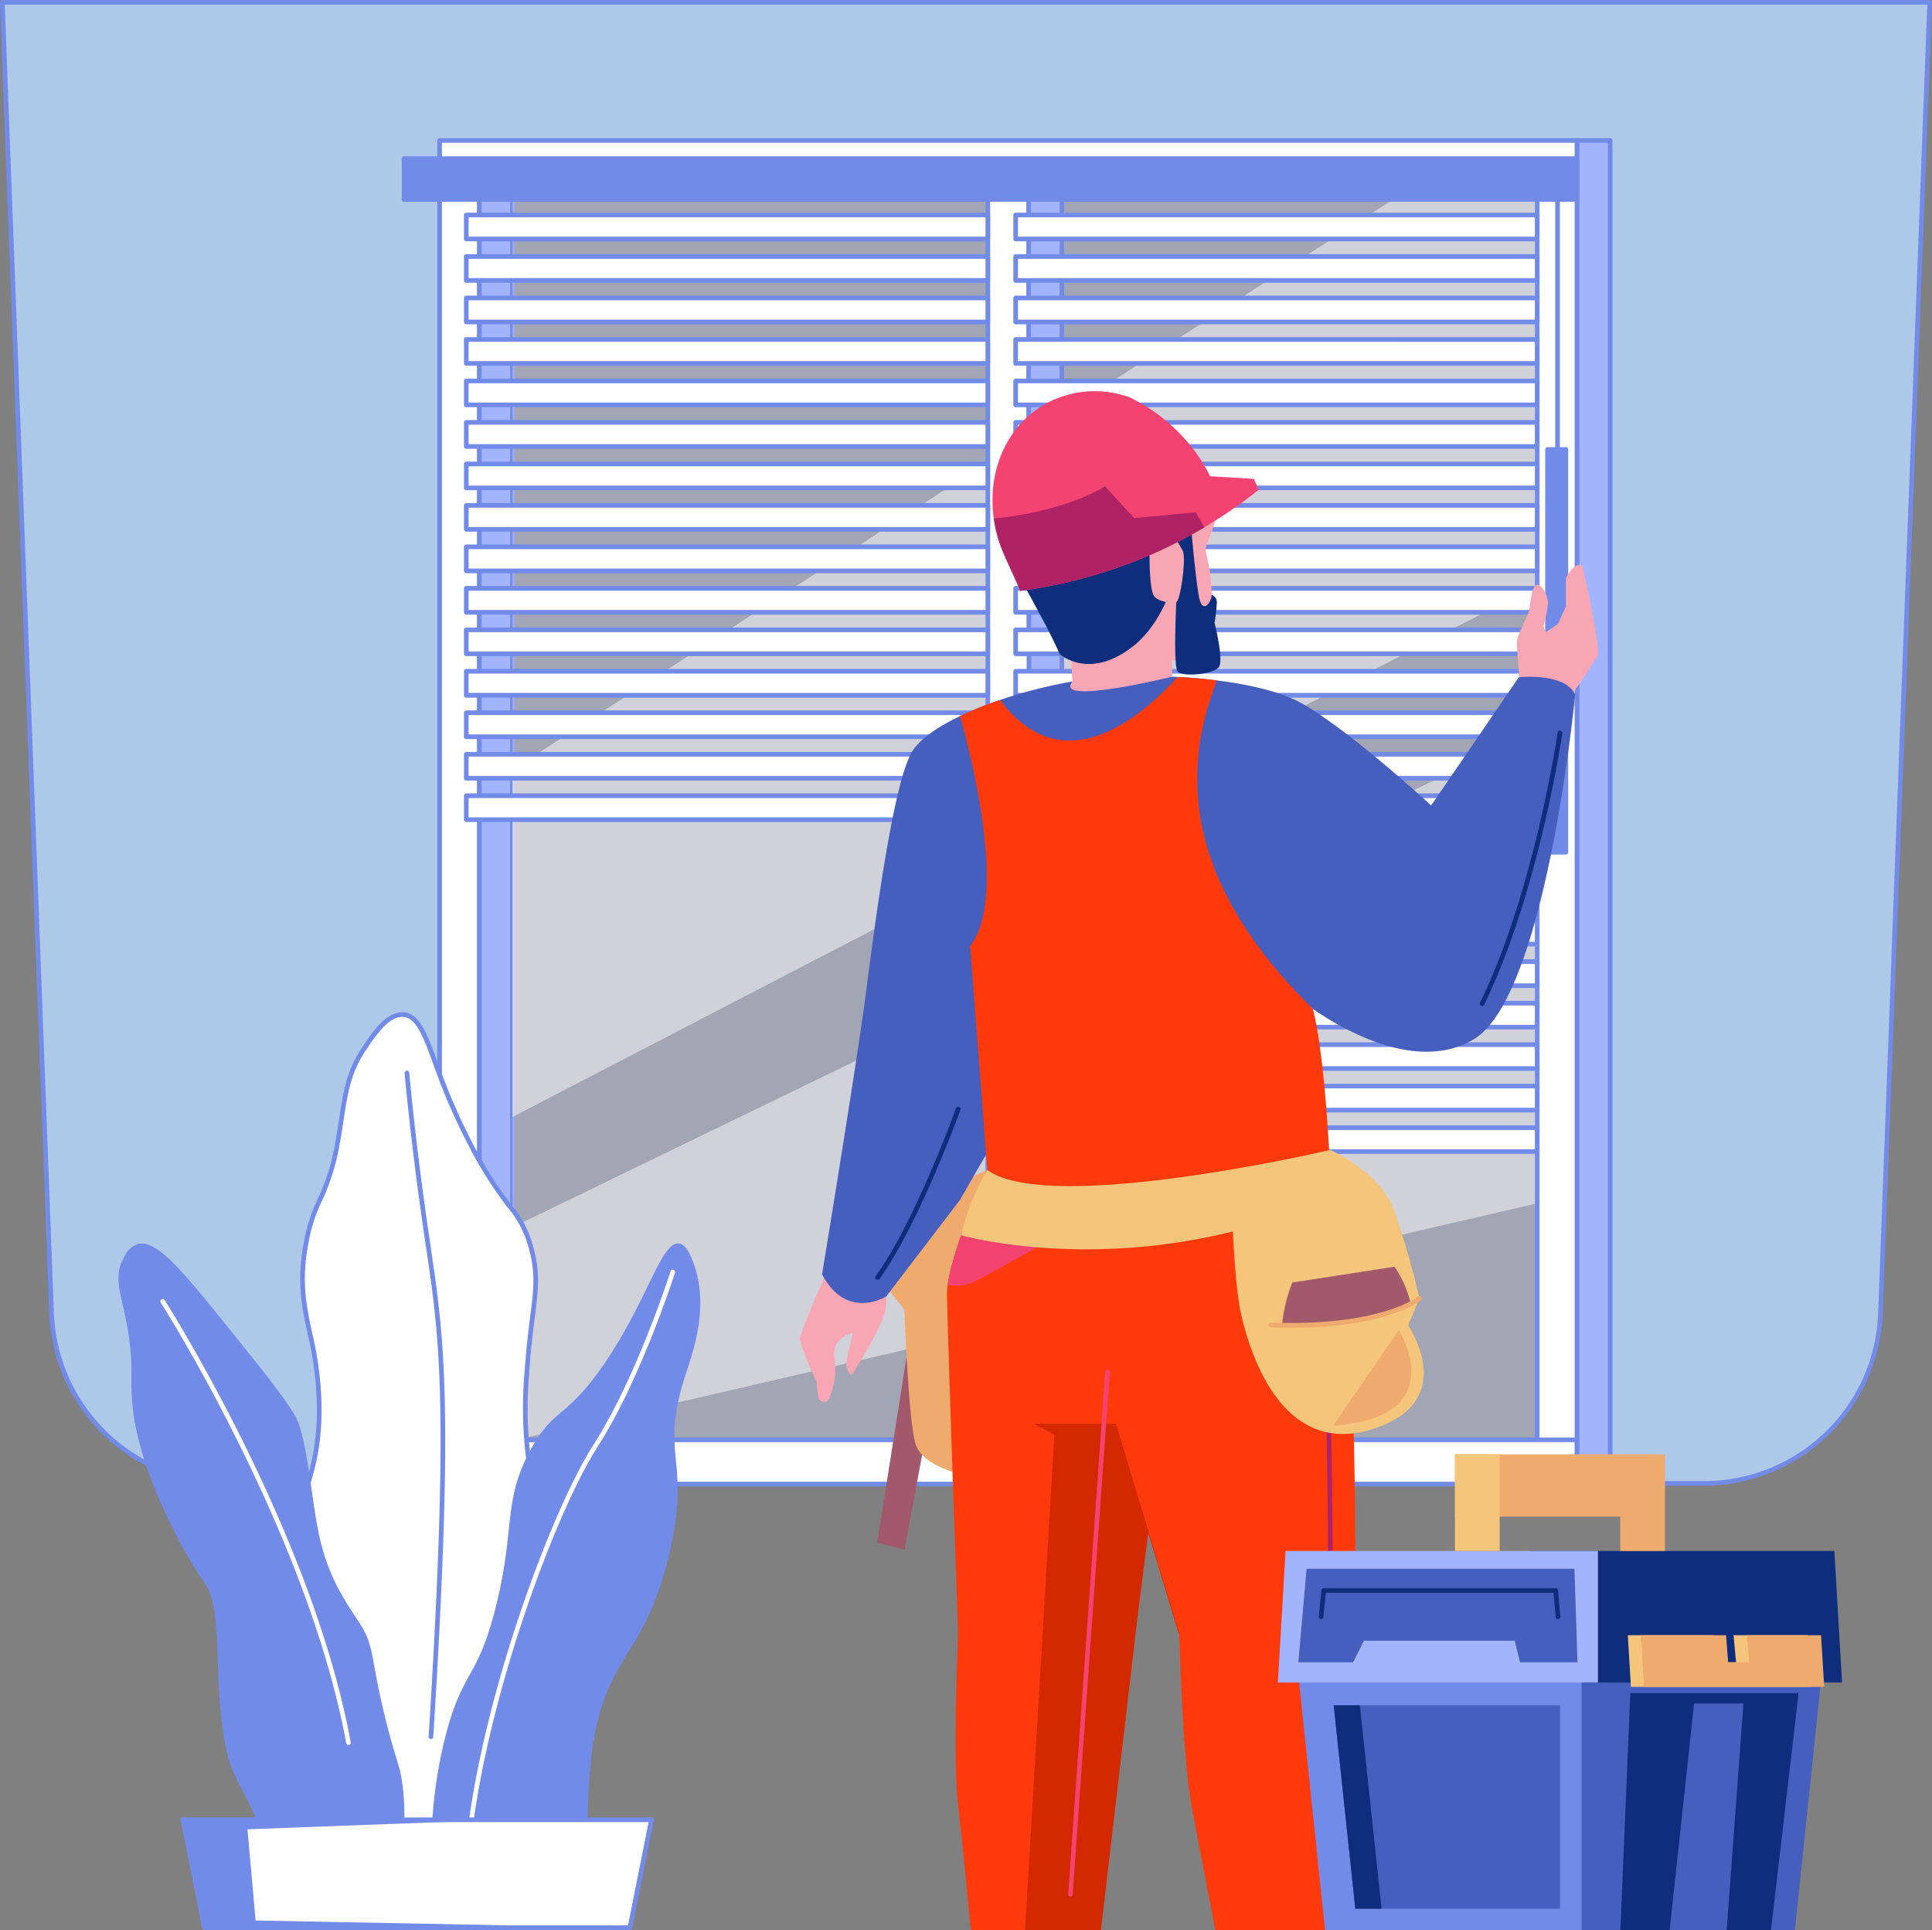 <svg xmlns="http://www.w3.org/2000/svg" width="382.464" height="382.005" viewBox="0 0 382.464 382.005">
  <rect x="0" y="0" width="382.464" height="382.005" fill="#808080" stroke="none"/>
  <g id="corp_i_bld_07_tale_05-ai" transform="translate(-333.9 -335)">
    <g id="Illustration" transform="translate(333.9 335)">
      <g id="Hanging_blinds_1_" data-name="Hanging blinds 1 ">
        <g id="_Group_" data-name="&lt;Group&gt;">
          <g id="_Group_2" data-name="&lt;Group&gt;">
            <path id="_Path_" data-name="&lt;Path&gt;" d="M717.645,337.2H336.1l9.748,259.471a34.99,34.99,0,0,0,21.668,31.04c5.782,2.38,1.336,2.8,63,2.776V368.136h217.3V630.32q12.191.021,25.112.021A35,35,0,0,0,707.9,596.671c1.419-37.679,2.881-76.818,2.839-75.942C711.32,505.658,717.081,351.937,717.645,337.2Z" transform="translate(-335.641 -336.741)" fill="#aec9e8"/>
            <path id="_Compound_Path_" data-name="&lt;Compound Path&gt;" d="M425.1,629.206c-53.209,0-54.044-.376-58.282-2.275-.376-.167-.772-.334-1.232-.522a35.6,35.6,0,0,1-21.939-31.479L333.9,335.48a.474.474,0,0,1,.125-.334.415.415,0,0,1,.334-.146H715.9a.416.416,0,0,1,.334.146.475.475,0,0,1,.125.334c-.564,14.737-6.325,168.374-6.909,183.529h0a.394.394,0,0,1-.021.125c.021.355,0,.919-.042,1.8l-2.776,74a35.485,35.485,0,0,1-35.424,34.13q-12.921,0-25.112-.021a.45.45,0,0,1-.459-.459V366.855H429.234V628.747a.45.45,0,0,1-.459.459H425.1ZM334.839,335.918l9.728,258.991a34.6,34.6,0,0,0,21.376,30.644c.459.188.877.376,1.252.543,4.154,1.858,4.926,2.192,61.121,2.192V366.4a.463.463,0,0,1,.459-.459h217.3a.463.463,0,0,1,.459.459V628.121q11.961.021,24.653.021A34.426,34.426,0,0,0,705.7,594.909l1.858-49.431c.564-15.03.981-25.989.981-26.49h0v-.021c.564-14.946,6.241-165.765,6.889-183.049Z" transform="translate(-333.9 -335)" fill="#728be8" fill-rule="evenodd"/>
          </g>
          <g id="_Group_3" data-name="&lt;Group&gt;" transform="translate(67.717 27.346)">
            <g id="_Group_4" data-name="&lt;Group&gt;">
              <g id="_Group_5" data-name="&lt;Group&gt;" transform="translate(18.85)">
                <g id="_Group_6" data-name="&lt;Group&gt;" transform="translate(123.64 0)">
                  <g id="_Group_7" data-name="&lt;Group&gt;">
                    <g id="_Group_8" data-name="&lt;Group&gt;" transform="translate(101.513)">
                      <path id="_Path_2" data-name="&lt;Path&gt;" d="M1835.975,468.2V734.142H1829.4V468.2Z" transform="translate(-1828.941 -467.741)" fill="#a3b4ff"/>
                      <path id="_Compound_Path_2" data-name="&lt;Compound Path&gt;" d="M1834.235,732.86h-6.575a.463.463,0,0,1-.459-.459V466.459a.463.463,0,0,1,.459-.459h6.575a.463.463,0,0,1,.459.459V732.4A.463.463,0,0,1,1834.235,732.86Zm-6.116-.919h5.657V466.919h-5.657Z" transform="translate(-1827.2 -466)" fill="#728be8" fill-rule="evenodd"/>
                    </g>
                    <path id="_Path_3" data-name="&lt;Path&gt;" d="M1435,510.1V759.467h-94.1V510.1Z" transform="translate(-1340.9 -500.894)" fill="#d4dcff" opacity="0.4"/>
                  </g>
                </g>
                <g id="_Group_9" data-name="&lt;Group&gt;" transform="translate(7.849 8.016)">
                  <g id="_Group_10" data-name="&lt;Group&gt;">
                    <g id="_Group_11" data-name="&lt;Group&gt;">
                      <path id="_Path_4" data-name="&lt;Path&gt;" d="M794.976,506.6V756.7H788.4V506.6Z" transform="translate(-787.941 -506.141)" fill="#a3b4ff"/>
                      <path id="_Compound_Path_3" data-name="&lt;Compound Path&gt;" d="M793.235,755.417h-6.576a.463.463,0,0,1-.459-.459v-250.1a.463.463,0,0,1,.459-.459h6.576a.463.463,0,0,1,.459.459v250.1A.463.463,0,0,1,793.235,755.417Zm-6.116-.918h5.657V505.319h-5.657Z" transform="translate(-786.2 -504.4)" fill="#728be8" fill-rule="evenodd"/>
                    </g>
                    <path id="_Path_5" data-name="&lt;Path&gt;" d="M914,510.1V759.467H819.9V510.1Z" transform="translate(-812.865 -508.91)" fill="#d4dcff" opacity="0.4"/>
                    <g id="_Group_12" data-name="&lt;Group&gt;" transform="translate(7.035 1.19)">
                      <path id="_Path_6" data-name="&lt;Path&gt;" d="M819.9,694.631,1022.759,589.34V510.1H998.711L819.9,625.933Z" transform="translate(-819.9 -510.1)" fill="#fff" opacity="0.5"/>
                      <path id="_Path_7" data-name="&lt;Path&gt;" d="M1022.759,1121.122V1027.5L819.9,1125.861v42.25Z" transform="translate(-819.9 -919.495)" fill="#fff" opacity="0.5"/>
                    </g>
                  </g>
                </g>
                <g id="_Group_13" data-name="&lt;Group&gt;" transform="translate(116.605 8.746)">
                  <path id="_Path_8" data-name="&lt;Path&gt;" d="M1315.976,510.1V759.467H1309.4V510.1Z" transform="translate(-1308.941 -509.641)" fill="#a3b4ff"/>
                  <path id="_Compound_Path_4" data-name="&lt;Compound Path&gt;" d="M1314.235,758.186h-6.576a.463.463,0,0,1-.459-.459V508.359a.463.463,0,0,1,.459-.459h6.576a.463.463,0,0,1,.459.459V757.727A.463.463,0,0,1,1314.235,758.186Zm-6.116-.918h5.657V508.819h-5.657Z" transform="translate(-1307.2 -507.9)" fill="#728be8" fill-rule="evenodd"/>
                </g>
                <g id="_Group_14" data-name="&lt;Group&gt;">
                  <path id="_Path_9" data-name="&lt;Path&gt;" d="M867.2,468.2H750.8V726.314h7.849V476.946H859.327V726.314h8.078l.23-93.935-.23-82.1V476.946H968.083V726.314h7.87V468.2Z" transform="translate(-750.341 -467.741)" fill="#fff"/>
                  <path id="_Compound_Path_5" data-name="&lt;Compound Path&gt;" d="M974.212,725.032h-7.87a.463.463,0,0,1-.459-.459V475.665h-99.76v72.873l.23,82.1-.23,93.935a.45.45,0,0,1-.459.459h-8.078a.463.463,0,0,1-.459-.459V475.665H757.368V724.573a.45.45,0,0,1-.459.459H749.06a.45.45,0,0,1-.459-.459V466.459a.45.45,0,0,1,.459-.459H974.212a.463.463,0,0,1,.459.459V724.573a.463.463,0,0,1-.459.459Zm-7.411-.919h6.951v-257.2H749.519v257.2h6.93V475.206a.463.463,0,0,1,.459-.459H857.586a.463.463,0,0,1,.459.459V724.114h7.16l.23-93.476-.23-82.1V475.206a.463.463,0,0,1,.459-.459H966.343a.463.463,0,0,1,.459.459Z" transform="translate(-748.6 -466)" fill="#728be8" fill-rule="evenodd"/>
                </g>
              </g>
              <g id="_Group_15" data-name="&lt;Group&gt;" transform="translate(0 257.175)">
                <path id="_Path_10" data-name="&lt;Path&gt;" d="M904.5,1708.967h-244V1700.2h244Z" transform="translate(-660.041 -1699.741)" fill="#fff"/>
                <path id="_Compound_Path_6" data-name="&lt;Compound Path&gt;" d="M902.762,1707.686h-244a.45.45,0,0,1-.459-.459v-8.767a.45.45,0,0,1,.459-.459h244a.463.463,0,0,1,.459.459v8.767A.463.463,0,0,1,902.762,1707.686Zm-243.543-.919H902.3v-7.849H659.218Z" transform="translate(-658.3 -1698)" fill="#728be8" fill-rule="evenodd"/>
              </g>
            </g>
            <g id="_Group_16" data-name="&lt;Group&gt;" transform="translate(11.815 3.59)">
              <g id="_Group_17" data-name="&lt;Group&gt;" transform="translate(12.316 11.168)">
                <g id="_Group_18" data-name="&lt;Group&gt;">
                  <path id="_Path_11" data-name="&lt;Path&gt;" d="M879.346,543.639H776.1V538.9H879.346Z" transform="translate(-775.641 -538.441)" fill="#fff"/>
                  <path id="_Compound_Path_7" data-name="&lt;Compound Path&gt;" d="M877.6,542.357H774.359a.463.463,0,0,1-.459-.459v-4.738a.45.45,0,0,1,.459-.459H877.6a.45.45,0,0,1,.459.459V541.9A.463.463,0,0,1,877.6,542.357Zm-102.786-.918H877.146v-3.82H774.818Z" transform="translate(-773.9 -536.7)" fill="#728be8" fill-rule="evenodd"/>
                </g>
                <g id="_Group_19" data-name="&lt;Group&gt;" transform="translate(0 8.204)">
                  <path id="_Path_12" data-name="&lt;Path&gt;" d="M879.346,582.939H776.1V578.2H879.346Z" transform="translate(-775.641 -577.741)" fill="#fff"/>
                  <path id="_Compound_Path_8" data-name="&lt;Compound Path&gt;" d="M877.6,581.657H774.359a.45.45,0,0,1-.459-.459v-4.739a.463.463,0,0,1,.459-.459H877.6a.463.463,0,0,1,.459.459V581.2A.45.45,0,0,1,877.6,581.657Zm-102.786-.919H877.146v-3.82H774.818Z" transform="translate(-773.9 -576)" fill="#728be8" fill-rule="evenodd"/>
                </g>
                <g id="_Group_20" data-name="&lt;Group&gt;" transform="translate(0 16.407)">
                  <path id="_Path_13" data-name="&lt;Path&gt;" d="M879.346,622.259H776.1V617.5H879.346Z" transform="translate(-775.641 -617.041)" fill="#fff"/>
                  <path id="_Compound_Path_9" data-name="&lt;Compound Path&gt;" d="M877.6,620.978H774.359a.463.463,0,0,1-.459-.459v-4.759a.463.463,0,0,1,.459-.459H877.6a.463.463,0,0,1,.459.459v4.759A.463.463,0,0,1,877.6,620.978Zm-102.786-.919H877.146v-3.841H774.818Z" transform="translate(-773.9 -615.3)" fill="#728be8" fill-rule="evenodd"/>
                </g>
                <g id="_Group_21" data-name="&lt;Group&gt;" transform="translate(0 24.632)">
                  <path id="_Path_14" data-name="&lt;Path&gt;" d="M879.346,661.638H776.1V656.9H879.346Z" transform="translate(-775.641 -656.441)" fill="#fff"/>
                  <path id="_Compound_Path_10" data-name="&lt;Compound Path&gt;" d="M877.6,660.357H774.359a.463.463,0,0,1-.459-.459v-4.738a.45.45,0,0,1,.459-.459H877.6a.45.45,0,0,1,.459.459V659.9A.463.463,0,0,1,877.6,660.357Zm-102.786-.918H877.146v-3.82H774.818Z" transform="translate(-773.9 -654.7)" fill="#728be8" fill-rule="evenodd"/>
                </g>
                <g id="_Group_22" data-name="&lt;Group&gt;" transform="translate(0 32.836)">
                  <path id="_Path_15" data-name="&lt;Path&gt;" d="M879.346,700.939H776.1V696.2H879.346Z" transform="translate(-775.641 -695.741)" fill="#fff"/>
                  <path id="_Compound_Path_11" data-name="&lt;Compound Path&gt;" d="M877.6,699.657H774.359a.463.463,0,0,1-.459-.459v-4.739a.463.463,0,0,1,.459-.459H877.6a.463.463,0,0,1,.459.459V699.2A.463.463,0,0,1,877.6,699.657Zm-102.786-.918H877.146v-3.82H774.818Z" transform="translate(-773.9 -694)" fill="#728be8" fill-rule="evenodd"/>
                </g>
                <g id="_Group_23" data-name="&lt;Group&gt;" transform="translate(0 41.039)">
                  <path id="_Path_16" data-name="&lt;Path&gt;" d="M879.346,740.259H776.1V735.5H879.346Z" transform="translate(-775.641 -735.041)" fill="#fff"/>
                  <path id="_Compound_Path_12" data-name="&lt;Compound Path&gt;" d="M877.6,738.978H774.359a.463.463,0,0,1-.459-.459v-4.759a.463.463,0,0,1,.459-.459H877.6a.463.463,0,0,1,.459.459v4.759A.463.463,0,0,1,877.6,738.978Zm-102.786-.919H877.146v-3.841H774.818Z" transform="translate(-773.9 -733.3)" fill="#728be8" fill-rule="evenodd"/>
                </g>
                <g id="_Group_24" data-name="&lt;Group&gt;" transform="translate(0 49.264)">
                  <path id="_Path_17" data-name="&lt;Path&gt;" d="M879.346,779.638H776.1V774.9H879.346Z" transform="translate(-775.641 -774.441)" fill="#fff"/>
                  <path id="_Compound_Path_13" data-name="&lt;Compound Path&gt;" d="M877.6,778.357H774.359a.463.463,0,0,1-.459-.459v-4.738a.45.45,0,0,1,.459-.459H877.6a.45.45,0,0,1,.459.459V777.9A.463.463,0,0,1,877.6,778.357Zm-102.786-.918H877.146v-3.82H774.818Z" transform="translate(-773.9 -772.7)" fill="#728be8" fill-rule="evenodd"/>
                </g>
                <g id="_Group_25" data-name="&lt;Group&gt;" transform="translate(0 57.468)">
                  <path id="_Path_18" data-name="&lt;Path&gt;" d="M879.346,818.939H776.1V814.2H879.346Z" transform="translate(-775.641 -813.741)" fill="#fff"/>
                  <path id="_Compound_Path_14" data-name="&lt;Compound Path&gt;" d="M877.6,817.657H774.359a.463.463,0,0,1-.459-.459v-4.739a.463.463,0,0,1,.459-.459H877.6a.463.463,0,0,1,.459.459V817.2A.463.463,0,0,1,877.6,817.657Zm-102.786-.918H877.146v-3.82H774.818Z" transform="translate(-773.9 -812)" fill="#728be8" fill-rule="evenodd"/>
                </g>
                <g id="_Group_26" data-name="&lt;Group&gt;" transform="translate(0 65.671)">
                  <path id="_Path_19" data-name="&lt;Path&gt;" d="M879.346,858.259H776.1V853.5H879.346Z" transform="translate(-775.641 -853.041)" fill="#fff"/>
                  <path id="_Compound_Path_15" data-name="&lt;Compound Path&gt;" d="M877.6,856.978H774.359a.463.463,0,0,1-.459-.459v-4.759a.463.463,0,0,1,.459-.459H877.6a.463.463,0,0,1,.459.459v4.759A.463.463,0,0,1,877.6,856.978Zm-102.786-.919H877.146v-3.841H774.818Z" transform="translate(-773.9 -851.3)" fill="#728be8" fill-rule="evenodd"/>
                </g>
                <g id="_Group_27" data-name="&lt;Group&gt;" transform="translate(0 73.875)">
                  <path id="_Path_20" data-name="&lt;Path&gt;" d="M879.346,897.638H776.1V892.9H879.346Z" transform="translate(-775.641 -892.42)" fill="#fff"/>
                  <path id="_Compound_Path_16" data-name="&lt;Compound Path&gt;" d="M877.6,896.278H774.359a.463.463,0,0,1-.459-.459V891.08a.468.468,0,0,1,.459-.48H877.6a.468.468,0,0,1,.459.48v4.739A.463.463,0,0,1,877.6,896.278Zm-102.786-.918H877.146v-3.82H774.818Z" transform="translate(-773.9 -890.6)" fill="#728be8" fill-rule="evenodd"/>
                </g>
                <g id="_Group_28" data-name="&lt;Group&gt;" transform="translate(0 82.1)">
                  <path id="_Path_21" data-name="&lt;Path&gt;" d="M879.346,936.939H776.1V932.2H879.346Z" transform="translate(-775.641 -931.741)" fill="#fff"/>
                  <path id="_Compound_Path_17" data-name="&lt;Compound Path&gt;" d="M877.6,935.657H774.359a.463.463,0,0,1-.459-.459v-4.739a.463.463,0,0,1,.459-.459H877.6a.463.463,0,0,1,.459.459V935.2A.463.463,0,0,1,877.6,935.657Zm-102.786-.918H877.146v-3.82H774.818Z" transform="translate(-773.9 -930)" fill="#728be8" fill-rule="evenodd"/>
                </g>
                <g id="_Group_29" data-name="&lt;Group&gt;" transform="translate(0 90.303)">
                  <path id="_Path_22" data-name="&lt;Path&gt;" d="M879.346,976.259H776.1V971.5H879.346Z" transform="translate(-775.641 -971.041)" fill="#fff"/>
                  <path id="_Compound_Path_18" data-name="&lt;Compound Path&gt;" d="M877.6,974.978H774.359a.463.463,0,0,1-.459-.459v-4.759a.463.463,0,0,1,.459-.459H877.6a.463.463,0,0,1,.459.459v4.759A.463.463,0,0,1,877.6,974.978Zm-102.786-.939H877.146v-3.82H774.818Z" transform="translate(-773.9 -969.3)" fill="#728be8" fill-rule="evenodd"/>
                </g>
                <g id="_Group_30" data-name="&lt;Group&gt;" transform="translate(0 98.507)">
                  <path id="_Path_23" data-name="&lt;Path&gt;" d="M879.346,1015.559H776.1V1010.8H879.346Z" transform="translate(-775.641 -1010.341)" fill="#fff"/>
                  <path id="_Compound_Path_19" data-name="&lt;Compound Path&gt;" d="M877.6,1014.278H774.359a.463.463,0,0,1-.459-.459v-4.759a.463.463,0,0,1,.459-.459H877.6a.463.463,0,0,1,.459.459v4.759A.463.463,0,0,1,877.6,1014.278Zm-102.786-.918H877.146v-3.841H774.818Z" transform="translate(-773.9 -1008.6)" fill="#728be8" fill-rule="evenodd"/>
                </g>
                <g id="_Group_31" data-name="&lt;Group&gt;" transform="translate(0 106.732)">
                  <path id="_Path_24" data-name="&lt;Path&gt;" d="M879.346,1054.939H776.1V1050.2H879.346Z" transform="translate(-775.641 -1049.741)" fill="#fff"/>
                  <path id="_Compound_Path_20" data-name="&lt;Compound Path&gt;" d="M877.6,1053.657H774.359a.463.463,0,0,1-.459-.459v-4.739a.463.463,0,0,1,.459-.459H877.6a.463.463,0,0,1,.459.459v4.739A.463.463,0,0,1,877.6,1053.657Zm-102.786-.918H877.146v-3.82H774.818Z" transform="translate(-773.9 -1048)" fill="#728be8" fill-rule="evenodd"/>
                </g>
                <g id="_Group_32" data-name="&lt;Group&gt;" transform="translate(0 114.935)">
                  <path id="_Path_25" data-name="&lt;Path&gt;" d="M879.346,1094.238H776.1V1089.5H879.346Z" transform="translate(-775.641 -1089.041)" fill="#fff"/>
                  <path id="_Compound_Path_21" data-name="&lt;Compound Path&gt;" d="M877.6,1092.957H774.359a.45.45,0,0,1-.459-.459v-4.739a.463.463,0,0,1,.459-.459H877.6a.463.463,0,0,1,.459.459v4.739A.45.45,0,0,1,877.6,1092.957Zm-102.786-.918H877.146v-3.82H774.818Z" transform="translate(-773.9 -1087.3)" fill="#728be8" fill-rule="evenodd"/>
                </g>
              </g>
              <g id="_Group_33" data-name="&lt;Group&gt;">
                <g id="_Group_34" data-name="&lt;Group&gt;" transform="translate(121.072 11.168)">
                  <g id="_Group_35" data-name="&lt;Group&gt;">
                    <path id="_Path_26" data-name="&lt;Path&gt;" d="M1400.346,543.639H1297.1V538.9h103.246Z" transform="translate(-1296.641 -538.441)" fill="#fff"/>
                    <path id="_Compound_Path_22" data-name="&lt;Compound Path&gt;" d="M1398.6,542.357H1295.359a.463.463,0,0,1-.459-.459v-4.738a.45.45,0,0,1,.459-.459H1398.6a.45.45,0,0,1,.459.459V541.9A.463.463,0,0,1,1398.6,542.357Zm-102.786-.918h102.327v-3.82H1295.819Z" transform="translate(-1294.9 -536.7)" fill="#728be8" fill-rule="evenodd"/>
                  </g>
                  <g id="_Group_36" data-name="&lt;Group&gt;" transform="translate(0 8.204)">
                    <path id="_Path_27" data-name="&lt;Path&gt;" d="M1400.346,582.939H1297.1V578.2h103.246Z" transform="translate(-1296.641 -577.741)" fill="#fff"/>
                    <path id="_Compound_Path_23" data-name="&lt;Compound Path&gt;" d="M1398.6,581.657H1295.359a.45.45,0,0,1-.459-.459v-4.739a.463.463,0,0,1,.459-.459H1398.6a.463.463,0,0,1,.459.459V581.2A.45.45,0,0,1,1398.6,581.657Zm-102.786-.919h102.327v-3.82H1295.819Z" transform="translate(-1294.9 -576)" fill="#728be8" fill-rule="evenodd"/>
                  </g>
                  <g id="_Group_37" data-name="&lt;Group&gt;" transform="translate(0 16.407)">
                    <path id="_Path_28" data-name="&lt;Path&gt;" d="M1400.346,622.259H1297.1V617.5h103.246Z" transform="translate(-1296.641 -617.041)" fill="#fff"/>
                    <path id="_Compound_Path_24" data-name="&lt;Compound Path&gt;" d="M1398.6,620.978H1295.359a.463.463,0,0,1-.459-.459v-4.759a.463.463,0,0,1,.459-.459H1398.6a.463.463,0,0,1,.459.459v4.759A.463.463,0,0,1,1398.6,620.978Zm-102.786-.919h102.327v-3.841H1295.819Z" transform="translate(-1294.9 -615.3)" fill="#728be8" fill-rule="evenodd"/>
                  </g>
                  <g id="_Group_38" data-name="&lt;Group&gt;" transform="translate(0 24.632)">
                    <path id="_Path_29" data-name="&lt;Path&gt;" d="M1400.346,661.638H1297.1V656.9h103.246Z" transform="translate(-1296.641 -656.441)" fill="#fff"/>
                    <path id="_Compound_Path_25" data-name="&lt;Compound Path&gt;" d="M1398.6,660.357H1295.359a.463.463,0,0,1-.459-.459v-4.738a.45.45,0,0,1,.459-.459H1398.6a.45.45,0,0,1,.459.459V659.9A.463.463,0,0,1,1398.6,660.357Zm-102.786-.918h102.327v-3.82H1295.819Z" transform="translate(-1294.9 -654.7)" fill="#728be8" fill-rule="evenodd"/>
                  </g>
                  <g id="_Group_39" data-name="&lt;Group&gt;" transform="translate(0 32.836)">
                    <path id="_Path_30" data-name="&lt;Path&gt;" d="M1400.346,700.939H1297.1V696.2h103.246Z" transform="translate(-1296.641 -695.741)" fill="#fff"/>
                    <path id="_Compound_Path_26" data-name="&lt;Compound Path&gt;" d="M1398.6,699.657H1295.359a.463.463,0,0,1-.459-.459v-4.739a.463.463,0,0,1,.459-.459H1398.6a.463.463,0,0,1,.459.459V699.2A.463.463,0,0,1,1398.6,699.657Zm-102.786-.918h102.327v-3.82H1295.819Z" transform="translate(-1294.9 -694)" fill="#728be8" fill-rule="evenodd"/>
                  </g>
                  <g id="_Group_40" data-name="&lt;Group&gt;" transform="translate(0 41.039)">
                    <path id="_Path_31" data-name="&lt;Path&gt;" d="M1400.346,740.259H1297.1V735.5h103.246Z" transform="translate(-1296.641 -735.041)" fill="#fff"/>
                    <path id="_Compound_Path_27" data-name="&lt;Compound Path&gt;" d="M1398.6,738.978H1295.359a.463.463,0,0,1-.459-.459v-4.759a.463.463,0,0,1,.459-.459H1398.6a.463.463,0,0,1,.459.459v4.759A.463.463,0,0,1,1398.6,738.978Zm-102.786-.919h102.327v-3.841H1295.819Z" transform="translate(-1294.9 -733.3)" fill="#728be8" fill-rule="evenodd"/>
                  </g>
                  <g id="_Group_41" data-name="&lt;Group&gt;" transform="translate(0 49.264)">
                    <path id="_Path_32" data-name="&lt;Path&gt;" d="M1400.346,779.638H1297.1V774.9h103.246Z" transform="translate(-1296.641 -774.441)" fill="#fff"/>
                    <path id="_Compound_Path_28" data-name="&lt;Compound Path&gt;" d="M1398.6,778.357H1295.359a.463.463,0,0,1-.459-.459v-4.738a.45.45,0,0,1,.459-.459H1398.6a.45.45,0,0,1,.459.459V777.9A.463.463,0,0,1,1398.6,778.357Zm-102.786-.918h102.327v-3.82H1295.819Z" transform="translate(-1294.9 -772.7)" fill="#728be8" fill-rule="evenodd"/>
                  </g>
                  <g id="_Group_42" data-name="&lt;Group&gt;" transform="translate(0 57.468)">
                    <path id="_Path_33" data-name="&lt;Path&gt;" d="M1400.346,818.939H1297.1V814.2h103.246Z" transform="translate(-1296.641 -813.741)" fill="#fff"/>
                    <path id="_Compound_Path_29" data-name="&lt;Compound Path&gt;" d="M1398.6,817.657H1295.359a.463.463,0,0,1-.459-.459v-4.739a.463.463,0,0,1,.459-.459H1398.6a.463.463,0,0,1,.459.459V817.2A.463.463,0,0,1,1398.6,817.657Zm-102.786-.918h102.327v-3.82H1295.819Z" transform="translate(-1294.9 -812)" fill="#728be8" fill-rule="evenodd"/>
                  </g>
                  <g id="_Group_43" data-name="&lt;Group&gt;" transform="translate(0 65.671)">
                    <path id="_Path_34" data-name="&lt;Path&gt;" d="M1400.346,858.259H1297.1V853.5h103.246Z" transform="translate(-1296.641 -853.041)" fill="#fff"/>
                    <path id="_Compound_Path_30" data-name="&lt;Compound Path&gt;" d="M1398.6,856.978H1295.359a.463.463,0,0,1-.459-.459v-4.759a.463.463,0,0,1,.459-.459H1398.6a.463.463,0,0,1,.459.459v4.759A.463.463,0,0,1,1398.6,856.978Zm-102.786-.919h102.327v-3.841H1295.819Z" transform="translate(-1294.9 -851.3)" fill="#728be8" fill-rule="evenodd"/>
                  </g>
                  <g id="_Group_44" data-name="&lt;Group&gt;" transform="translate(0 73.875)">
                    <path id="_Path_35" data-name="&lt;Path&gt;" d="M1400.346,897.638H1297.1V892.9h103.246Z" transform="translate(-1296.641 -892.42)" fill="#fff"/>
                    <path id="_Compound_Path_31" data-name="&lt;Compound Path&gt;" d="M1398.6,896.278H1295.359a.463.463,0,0,1-.459-.459V891.08a.468.468,0,0,1,.459-.48H1398.6a.468.468,0,0,1,.459.48v4.739A.463.463,0,0,1,1398.6,896.278Zm-102.786-.918h102.327v-3.82H1295.819Z" transform="translate(-1294.9 -890.6)" fill="#728be8" fill-rule="evenodd"/>
                  </g>
                  <g id="_Group_45" data-name="&lt;Group&gt;" transform="translate(0 82.1)">
                    <path id="_Path_36" data-name="&lt;Path&gt;" d="M1400.346,936.939H1297.1V932.2h103.246Z" transform="translate(-1296.641 -931.741)" fill="#fff"/>
                    <path id="_Compound_Path_32" data-name="&lt;Compound Path&gt;" d="M1398.6,935.657H1295.359a.463.463,0,0,1-.459-.459v-4.739a.463.463,0,0,1,.459-.459H1398.6a.463.463,0,0,1,.459.459V935.2A.463.463,0,0,1,1398.6,935.657Zm-102.786-.918h102.327v-3.82H1295.819Z" transform="translate(-1294.9 -930)" fill="#728be8" fill-rule="evenodd"/>
                  </g>
                  <g id="_Group_46" data-name="&lt;Group&gt;" transform="translate(0 90.303)">
                    <path id="_Path_37" data-name="&lt;Path&gt;" d="M1400.346,976.259H1297.1V971.5h103.246Z" transform="translate(-1296.641 -971.041)" fill="#fff"/>
                    <path id="_Compound_Path_33" data-name="&lt;Compound Path&gt;" d="M1398.6,974.978H1295.359a.463.463,0,0,1-.459-.459v-4.759a.463.463,0,0,1,.459-.459H1398.6a.463.463,0,0,1,.459.459v4.759A.463.463,0,0,1,1398.6,974.978Zm-102.786-.939h102.327v-3.82H1295.819Z" transform="translate(-1294.9 -969.3)" fill="#728be8" fill-rule="evenodd"/>
                  </g>
                  <g id="_Group_47" data-name="&lt;Group&gt;" transform="translate(0 98.507)">
                    <path id="_Path_38" data-name="&lt;Path&gt;" d="M1400.346,1015.559H1297.1V1010.8h103.246Z" transform="translate(-1296.641 -1010.341)" fill="#fff"/>
                    <path id="_Compound_Path_34" data-name="&lt;Compound Path&gt;" d="M1398.6,1014.278H1295.359a.463.463,0,0,1-.459-.459v-4.759a.463.463,0,0,1,.459-.459H1398.6a.463.463,0,0,1,.459.459v4.759A.463.463,0,0,1,1398.6,1014.278Zm-102.786-.918h102.327v-3.841H1295.819Z" transform="translate(-1294.9 -1008.6)" fill="#728be8" fill-rule="evenodd"/>
                  </g>
                  <g id="_Group_48" data-name="&lt;Group&gt;" transform="translate(0 106.732)">
                    <path id="_Path_39" data-name="&lt;Path&gt;" d="M1400.346,1054.939H1297.1V1050.2h103.246Z" transform="translate(-1296.641 -1049.741)" fill="#fff"/>
                    <path id="_Compound_Path_35" data-name="&lt;Compound Path&gt;" d="M1398.6,1053.657H1295.359a.463.463,0,0,1-.459-.459v-4.739a.463.463,0,0,1,.459-.459H1398.6a.463.463,0,0,1,.459.459v4.739A.463.463,0,0,1,1398.6,1053.657Zm-102.786-.918h102.327v-3.82H1295.819Z" transform="translate(-1294.9 -1048)" fill="#728be8" fill-rule="evenodd"/>
                  </g>
                  <g id="_Group_49" data-name="&lt;Group&gt;" transform="translate(0 114.935)">
                    <path id="_Path_40" data-name="&lt;Path&gt;" d="M1400.346,1094.238H1297.1V1089.5h103.246Z" transform="translate(-1296.641 -1089.041)" fill="#fff"/>
                    <path id="_Compound_Path_36" data-name="&lt;Compound Path&gt;" d="M1398.6,1092.957H1295.359a.45.45,0,0,1-.459-.459v-4.739a.463.463,0,0,1,.459-.459H1398.6a.463.463,0,0,1,.459.459v4.739A.45.45,0,0,1,1398.6,1092.957Zm-102.786-.918h102.327v-3.82H1295.819Z" transform="translate(-1294.9 -1087.3)" fill="#728be8" fill-rule="evenodd"/>
                  </g>
                  <g id="_Group_50" data-name="&lt;Group&gt;" transform="translate(0 123.139)">
                    <path id="_Path_41" data-name="&lt;Path&gt;" d="M1400.346,1133.559H1297.1V1128.8h103.246Z" transform="translate(-1296.641 -1128.341)" fill="#fff"/>
                    <path id="_Compound_Path_37" data-name="&lt;Compound Path&gt;" d="M1398.6,1132.278H1295.359a.463.463,0,0,1-.459-.459v-4.759a.463.463,0,0,1,.459-.459H1398.6a.463.463,0,0,1,.459.459v4.759A.463.463,0,0,1,1398.6,1132.278Zm-102.786-.918h102.327v-3.841H1295.819Z" transform="translate(-1294.9 -1126.6)" fill="#728be8" fill-rule="evenodd"/>
                  </g>
                  <g id="_Group_51" data-name="&lt;Group&gt;" transform="translate(0 131.364)">
                    <path id="_Path_42" data-name="&lt;Path&gt;" d="M1400.346,1172.939H1297.1V1168.2h103.246Z" transform="translate(-1296.641 -1167.741)" fill="#fff"/>
                    <path id="_Compound_Path_38" data-name="&lt;Compound Path&gt;" d="M1398.6,1171.657H1295.359a.463.463,0,0,1-.459-.459v-4.739a.463.463,0,0,1,.459-.459H1398.6a.463.463,0,0,1,.459.459v4.739A.463.463,0,0,1,1398.6,1171.657Zm-102.786-.918h102.327v-3.82H1295.819Z" transform="translate(-1294.9 -1166)" fill="#728be8" fill-rule="evenodd"/>
                  </g>
                  <g id="_Group_52" data-name="&lt;Group&gt;" transform="translate(0 139.567)">
                    <path id="_Path_43" data-name="&lt;Path&gt;" d="M1400.346,1212.238H1297.1V1207.5h103.246Z" transform="translate(-1296.641 -1207.041)" fill="#fff"/>
                    <path id="_Compound_Path_39" data-name="&lt;Compound Path&gt;" d="M1398.6,1210.957H1295.359a.45.45,0,0,1-.459-.459v-4.739a.463.463,0,0,1,.459-.459H1398.6a.463.463,0,0,1,.459.459v4.739A.45.45,0,0,1,1398.6,1210.957Zm-102.786-.918h102.327v-3.82H1295.819Z" transform="translate(-1294.9 -1205.3)" fill="#728be8" fill-rule="evenodd"/>
                  </g>
                  <g id="_Group_53" data-name="&lt;Group&gt;" transform="translate(0 147.771)">
                    <path id="_Path_44" data-name="&lt;Path&gt;" d="M1400.346,1251.559H1297.1V1246.8h103.246Z" transform="translate(-1296.641 -1246.341)" fill="#fff"/>
                    <path id="_Compound_Path_40" data-name="&lt;Compound Path&gt;" d="M1398.6,1250.278H1295.359a.463.463,0,0,1-.459-.459v-4.759a.463.463,0,0,1,.459-.459H1398.6a.463.463,0,0,1,.459.459v4.759A.463.463,0,0,1,1398.6,1250.278Zm-102.786-.918h102.327v-3.841H1295.819Z" transform="translate(-1294.9 -1244.6)" fill="#728be8" fill-rule="evenodd"/>
                  </g>
                  <g id="_Group_54" data-name="&lt;Group&gt;" transform="translate(0 155.996)">
                    <path id="_Path_45" data-name="&lt;Path&gt;" d="M1400.346,1290.939H1297.1V1286.2h103.246Z" transform="translate(-1296.641 -1285.741)" fill="#fff"/>
                    <path id="_Compound_Path_41" data-name="&lt;Compound Path&gt;" d="M1398.6,1289.657H1295.359a.463.463,0,0,1-.459-.459v-4.739a.463.463,0,0,1,.459-.459H1398.6a.463.463,0,0,1,.459.459v4.739A.463.463,0,0,1,1398.6,1289.657Zm-102.786-.919h102.327v-3.82H1295.819Z" transform="translate(-1294.9 -1284)" fill="#728be8" fill-rule="evenodd"/>
                  </g>
                  <g id="_Group_55" data-name="&lt;Group&gt;" transform="translate(0 164.199)">
                    <path id="_Path_46" data-name="&lt;Path&gt;" d="M1400.346,1330.238H1297.1V1325.5h103.246Z" transform="translate(-1296.641 -1325.041)" fill="#fff"/>
                    <path id="_Compound_Path_42" data-name="&lt;Compound Path&gt;" d="M1398.6,1328.957H1295.359a.45.45,0,0,1-.459-.459v-4.739a.463.463,0,0,1,.459-.459H1398.6a.463.463,0,0,1,.459.459v4.739A.45.45,0,0,1,1398.6,1328.957Zm-102.786-.918h102.327v-3.82H1295.819Z" transform="translate(-1294.9 -1323.3)" fill="#728be8" fill-rule="evenodd"/>
                  </g>
                  <g id="_Group_56" data-name="&lt;Group&gt;" transform="translate(0 172.403)">
                    <path id="_Path_47" data-name="&lt;Path&gt;" d="M1400.346,1369.559H1297.1V1364.8h103.246Z" transform="translate(-1296.641 -1364.341)" fill="#fff"/>
                    <path id="_Compound_Path_43" data-name="&lt;Compound Path&gt;" d="M1398.6,1368.278H1295.359a.463.463,0,0,1-.459-.459v-4.759a.463.463,0,0,1,.459-.459H1398.6a.463.463,0,0,1,.459.459v4.759A.463.463,0,0,1,1398.6,1368.278Zm-102.786-.918h102.327v-3.841H1295.819Z" transform="translate(-1294.9 -1362.6)" fill="#728be8" fill-rule="evenodd"/>
                  </g>
                  <g id="_Group_57" data-name="&lt;Group&gt;" transform="translate(0 180.628)">
                    <path id="_Path_48" data-name="&lt;Path&gt;" d="M1400.346,1408.939H1297.1V1404.2h103.246Z" transform="translate(-1296.641 -1403.741)" fill="#fff"/>
                    <path id="_Compound_Path_44" data-name="&lt;Compound Path&gt;" d="M1398.6,1407.657H1295.359a.463.463,0,0,1-.459-.459v-4.739a.45.45,0,0,1,.459-.459H1398.6a.45.45,0,0,1,.459.459v4.739A.463.463,0,0,1,1398.6,1407.657Zm-102.786-.918h102.327v-3.82H1295.819Z" transform="translate(-1294.9 -1402)" fill="#728be8" fill-rule="evenodd"/>
                  </g>
                </g>
                <g id="_Group_58" data-name="&lt;Group&gt;">
                  <g id="_Group_59" data-name="&lt;Group&gt;" transform="translate(226.364 57.572)">
                    <path id="_Path_49" data-name="&lt;Path&gt;" d="M1805.132,840.92H1801.5V761.2h3.632Z" transform="translate(-1801.041 -760.741)" fill="#728be8"/>
                    <path id="_Compound_Path_45" data-name="&lt;Compound Path&gt;" d="M1803.391,839.638h-3.632a.45.45,0,0,1-.459-.459v-79.72a.438.438,0,0,1,.459-.459h3.632a.45.45,0,0,1,.459.459v79.72A.463.463,0,0,1,1803.391,839.638Zm-3.173-.918h2.714v-78.8h-2.714Z" transform="translate(-1799.3 -759)" fill="#728be8" fill-rule="evenodd"/>
                  </g>
                  <path id="_Path_50" data-name="&lt;Path&gt;" d="M1809.259,582.633a.438.438,0,0,1-.459-.459V503.059a.438.438,0,0,1,.459-.459.45.45,0,0,1,.459.459v79.115A.45.45,0,0,1,1809.259,582.633Z" transform="translate(-1580.453 -498.55)" fill="#728be8"/>
                  <g id="_Group_60" data-name="&lt;Group&gt;">
                    <path id="_Path_51" data-name="&lt;Path&gt;" d="M949.288,493.478H717.1V485.4H949.288Z" transform="translate(-716.641 -484.941)" fill="#728be8"/>
                    <path id="_Compound_Path_46" data-name="&lt;Compound Path&gt;" d="M947.547,492.2H715.359a.463.463,0,0,1-.459-.459v-8.078a.463.463,0,0,1,.459-.459H947.547a.463.463,0,0,1,.459.459v8.078A.463.463,0,0,1,947.547,492.2Zm-231.728-.919H947.088v-7.16H715.818Z" transform="translate(-714.9 -483.2)" fill="#728be8" fill-rule="evenodd"/>
                  </g>
                </g>
              </g>
            </g>
          </g>
        </g>
        <g id="_Group_61" data-name="&lt;Group&gt;" transform="translate(23.44 77.435)">
          <g id="_Group_62" data-name="&lt;Group&gt;" transform="translate(134.945)">
            <g id="_Group_63" data-name="&lt;Group&gt;">
              <g id="_Group_64" data-name="&lt;Group&gt;" transform="translate(15.27 135.276)">
                <g id="_Group_65" data-name="&lt;Group&gt;" transform="translate(0 18.912)">
                  <path id="_Path_52" data-name="&lt;Path&gt;" d="M1173.858,1553.5l-8.058,50.976,5.406,1.42,9.31-50.183Z" transform="translate(-1165.8 -1530.768)" fill="#a1596b"/>
                  <path id="_Path_53" data-name="&lt;Path&gt;" d="M1191.77,1444.6s-16.867,5.427-20.77,22.19l4.279,5.365s.814,22.064,2.213,26.594,9.414,6.116,9.414,6.116Z" transform="translate(-1169.915 -1444.6)" fill="#efaa6e"/>
                </g>
                <g id="_Group_66" data-name="&lt;Group&gt;" transform="translate(13.818)">
                  <path id="_Path_54" data-name="&lt;Path&gt;" d="M1247.693,1356.38s-15.865,31.479-15.7,41.186,2.192,67.07,2.192,67.07l35.7-4.906L1283.534,1354Z" transform="translate(-1231.994 -1354)" fill="#fe390c"/>
                  <path id="_Path_55" data-name="&lt;Path&gt;" d="M1358.221,1356.38s-9.686,12.963-4.572,41.186c1.754,9.686,19.309,67.07,19.309,67.07l34.986-4.906c0-81.974-4.154-75.4-9.018-105.73Z" transform="translate(-1327.075 -1354)" fill="#fe390c"/>
                  <path id="_Path_56" data-name="&lt;Path&gt;" d="M1276.332,1848.984l-7.431,63.584h-25.738c-.981-10.27-2.025-20.729-2.526-24.715-1.106-8.851,0-33.942,0-33.942.209-6.93,8.6-8.287,17.2-7.87A103.327,103.327,0,0,1,1276.332,1848.984Z" transform="translate(-1238.443 -1743.275)" fill="#fe390c"/>
                  <path id="_Path_57" data-name="&lt;Path&gt;" d="M1486.839,1849l-.564,63.584h-27.2c-1.232-6.429-2.776-14.508-4.718-24.715-1.733-9.039-2.421-33.942-2.421-33.942C1450.058,1839.648,1486.839,1849,1486.839,1849Z" transform="translate(-1405.969 -1743.292)" fill="#fe390c"/>
                  <g id="_Group_67" data-name="&lt;Group&gt;" transform="translate(0.127 0.25)">
                    <path id="_Path_58" data-name="&lt;Path&gt;" d="M1285.642,1356.035l-1.8.1.063-.355-3.758-.584-31.98,2.129s-14.069,27.909-15.572,39.265a9.081,9.081,0,0,0,5.97-.981L1305.014,1359Z" transform="translate(-1232.6 -1355.2)" fill="#f44271"/>
                    <g id="_Group_68" data-name="&lt;Group&gt;" transform="translate(15.322 10.236)">
                      <g id="_Group_69" data-name="&lt;Group&gt;" transform="translate(0 58.608)">
                        <path id="_Path_59" data-name="&lt;Path&gt;" d="M1452.2,1884Z" transform="translate(-1421.681 -1842.46)" fill="#f44271"/>
                        <path id="_Path_60" data-name="&lt;Path&gt;" d="M1336.519,1726.519l-.063.021s-2.693-8.767-6.074-20.019l-1.941,15.092-7.431,63.584H1306l3.4-57.384.543-9.143,1.858-31.5-4.05-2.171h16.261Z" transform="translate(-1306 -1685)" fill="#d42800"/>
                      </g>
                      <path id="_Path_61" data-name="&lt;Path&gt;" d="M1566.9,1557.323h0a.463.463,0,0,1-.459-.459l.5-57.405c0-62.394-2.38-73.353-5.678-88.529-.438-1.941-.877-3.945-1.315-6.137a.459.459,0,1,1,.9-.188c.438,2.192.877,4.2,1.315,6.137,3.3,15.218,5.7,26.239,5.7,88.738l-.5,57.384A.463.463,0,0,1,1566.9,1557.323Z" transform="translate(-1506.929 -1404.237)" fill="#af2366"/>
                      <path id="_Path_62" data-name="&lt;Path&gt;" d="M1587.708,1499.2l-2.108,7.932Z" transform="translate(-1527.235 -1479.377)" fill="#f44271"/>
                      <path id="_Path_63" data-name="&lt;Path&gt;" d="M1347.353,1737.989h-.042a.453.453,0,0,1-.417-.5l7.327-103.35a.484.484,0,0,1,.5-.438.465.465,0,0,1,.418.5l-7.348,103.371a.437.437,0,0,1-.438.418Z" transform="translate(-1338.356 -1585.801)" fill="#f44271"/>
                    </g>
                  </g>
                </g>
              </g>
              <g id="_Group_70" data-name="&lt;Group&gt;">
                <g id="_Group_71" data-name="&lt;Group&gt;">
                  <g id="_Group_72" data-name="&lt;Group&gt;">
                    <path id="_Path_64" data-name="&lt;Path&gt;" d="M1107.439,1512.692l-3.716-2.192s-5.761,6.346-6.1,7.118c0,0-3.716,8.2-4.947,12.17-.376,1.169,2.714,7.745,3.236,8.746a20.339,20.339,0,0,0,.417,3.3c.167.668,1.524,1.232,2,.167,2.609-5.636.167-8.934,1.566-10.9a4.819,4.819,0,0,1,3.215-2.129l6.492-4.843C1110.236,1519.1,1107.439,1512.692,1107.439,1512.692Z" transform="translate(-1092.649 -1342.555)" fill="#f8a6b3"/>
                    <g id="_Group_73" data-name="&lt;Group&gt;" transform="translate(9.161 180.656)">
                      <path id="_Path_65" data-name="&lt;Path&gt;" d="M1144.336,1572.311c-4.843-1.733-8.1-1.482-6.492,4.843,0,0-1.461,5.532-1.294,6.429.146.9.772,2.4,1.273,1.586C1138.762,1583.6,1143.939,1575.484,1144.336,1572.311Z" transform="translate(-1136.536 -1571.391)" fill="#f8a6b3"/>
                    </g>
                    <g id="_Group_74" data-name="&lt;Group&gt;" transform="translate(141.919 34.398)">
                      <path id="_Path_66" data-name="&lt;Path&gt;" d="M1785.452,870.837c-1.879-.689-3.256,2.568-3.256,2.568v5.574l-1.607,3.465-2.442,1.628-.376-1.232a37.012,37.012,0,0,0,.9-4.446c.042-1-.877-3.57-2.067-3.737s-1.482,4.112-1.67,5.031c-.209.919-2.15,4.759-2.38,5.74s.626,9.519.626,9.519l8.12,4.467s6.492-9.247,7.181-10.792c.668-1.566-3.027-17.785-3.027-17.785Z" transform="translate(-1772.513 -870.742)" fill="#f8a6b3"/>
                    </g>
                    <path id="_Path_67" data-name="&lt;Path&gt;" d="M1262.586,979.679s-5.678,59.43-19.935,68.176c-11.21,6.868-26.114-1.858-32-5.928-1.5-1.044-2.4-1.774-2.5-1.837.209.376,3.862,7.076,4.968,30.6.438,9.686-67.32,6.158-66.569,2.922.167-.668-.188-3.006-.564-2.881l-5.177,9-14.612,19.121s-7.87,4.885-12.692-4.4c0,0,6.993-42.563,8.7-55.8,1.712-13.255,5.323-41.332,9.122-47.657,1.5-2.463,5.031-4.885,9.477-7.014a72.979,72.979,0,0,1,7.932-3.194,93.74,93.74,0,0,1,15.447-3.841,100.413,100.413,0,0,1,19.685-.71c2.63.125,5.24.355,7.807.689,6.826.835,13.109,2.38,17.1,4.7,9.644,5.594,25.3,20.04,25.3,20.04l17.347-25.363s9.018-1.023,11.168,3.382Z" transform="translate(-1109.147 -919.676)" fill="#465ebd"/>
                    <path id="_Path_68" data-name="&lt;Path&gt;" d="M1317.653,1076.242c-60.578,19.768-67.926-1.754-67.926-1.754l-.084-.939-3.34-43.4c7.64-9.6-.188-39.119-2-45.507a73,73,0,0,1,7.932-3.194c12.546,16.825,28.223,3.131,35.132-4.551,2.63.125,5.24.355,7.807.689-9.623,24.256-.814,45.527,18.975,65h0C1316.776,1052.654,1317.653,1076.242,1317.653,1076.242Z" transform="translate(-1212.643 -920.342)" fill="#fe390c"/>
                    <g id="_Group_75" data-name="&lt;Group&gt;" transform="translate(38.092)">
                      <g id="_Group_76" data-name="&lt;Group&gt;" transform="translate(7.473 7.635)">
                        <path id="_Path_69" data-name="&lt;Path&gt;" d="M1344.967,753.88s-2.922-6.346-8.1-9.289c-5.2-2.943-11.69-2.881-18.432,1.148-6.722,4.05-9.06,18.1-6.492,23.609s5.594,12.045,8.1,13.339c2.505,1.273,8.767,2.046,12.149.96,3.361-1.085,6.262-7.828,6.262-7.828Z" transform="translate(-1310.926 -742.53)" fill="#f8a6b3"/>
                        <g id="_Group_77" data-name="&lt;Group&gt;" transform="translate(7.301 10.765)">
                          <path id="_Path_70" data-name="&lt;Path&gt;" d="M1428.359,794.1s2.484,6.951,2.484,7.515c0,.585-1.816,4.676-1.816,5.323s.981,4.363.981,5.386,1.545,10.625-2.985,15.572c-.9.981-7.056,2.067-9.456-.5-2.38-2.568-.626-12.692-.626-12.692l2.234-13.735Z" transform="translate(-1401.619 -794.1)" fill="#f8a6b3"/>
                          <path id="_Path_71" data-name="&lt;Path&gt;" d="M1366.128,894.294l.584,16.157s-23.526,5.8-19.768,1L1345.9,893Z" transform="translate(-1345.9 -872.355)" fill="#f8a6b3"/>
                        </g>
                        <path id="_Path_72" data-name="&lt;Path&gt;" d="M1451.575,836.1s.73,8.7,1.461,13.151c.731,4.425,2.651,1.106,2.588,0a1.556,1.556,0,0,1,1.023,1.524,37.411,37.411,0,0,1-.459,4.008s1.921,7.494.814,8.809-6.638,1.9-8.037.939c-1.42-.96.292-25.154.292-25.154Z" transform="translate(-1419.705 -816.568)" fill="#0e2e7d"/>
                      </g>
                      <path id="_Path_73" data-name="&lt;Path&gt;" d="M1318.941,754.757l2.547-5.8-.856-3.8,2.087-3.152s-11.5-30.6-35.675-2.839c-10.583,8.934,1.252,21.584,7.452,35.863,0,0,6.1,5.615,15.2-2.067C1314.2,768.973,1316.749,762.961,1318.941,754.757Z" transform="translate(-1281.206 -723.019)" fill="#0e2e7d"/>
                      <path id="_Path_74" data-name="&lt;Path&gt;" d="M1430.714,842.646s-1.524-3.069-2.735-3.9c-1.19-.835-3.716,2.067-3.883,4.091-.083,1-.021,7.327.835,8.579s3.883,1.566,4.53,1.148C1430.129,852.144,1431.3,844.712,1430.714,842.646Z" transform="translate(-1392.978 -810.907)" fill="#f8a6b3"/>
                      <g id="_Group_78" data-name="&lt;Group&gt;">
                        <g id="_Group_79" data-name="&lt;Group&gt;">
                          <g id="_Group_80" data-name="&lt;Group&gt;">
                            <path id="_Path_75" data-name="&lt;Path&gt;" d="M1327.831,725.462a95.3,95.3,0,0,1-24.423,14.132,96.642,96.642,0,0,1-22.732,5.866h-.021v.021h-.021c-2.422-5.824-4.447-8.83-5.177-13.923-1.649-10.187,3.006-20.165,12.024-24.006a20.237,20.237,0,0,1,14.341-.543l.021-.042a35.084,35.084,0,0,1,14.8,12.984,29.444,29.444,0,0,1,1.545,2.839q4.342.25,8.684.522Z" transform="translate(-1275.129 -705.956)" fill="#f44271"/>
                          </g>
                        </g>
                        <path id="_Path_76" data-name="&lt;Path&gt;" d="M1318.066,804.22a93.507,93.507,0,0,1-13.652,6.7,96.645,96.645,0,0,1-22.732,5.866h-.021v.021h-.021c-2.421-5.824-4.446-8.83-5.177-13.923a3.43,3.43,0,0,1-.063-.4c14.737-1.482,22-6.388,22-6.388l5.8,6.3,12.191-1.148Z" transform="translate(-1276.135 -777.283)" fill="#af2366"/>
                      </g>
                    </g>
                    <g id="_Group_81" data-name="&lt;Group&gt;" transform="translate(14.87 67.203)">
                      <path id="_Path_77" data-name="&lt;Path&gt;" d="M1737.749,1082.376a.558.558,0,0,1-.209-.042.481.481,0,0,1-.209-.626c10.688-21.856,15.322-53.1,15.364-53.418a.482.482,0,0,1,.522-.4.466.466,0,0,1,.4.522c-.042.313-4.7,31.708-15.468,53.689A.428.428,0,0,1,1737.749,1082.376Z" transform="translate(-1617.592 -1027.892)" fill="#0e2e7d"/>
                      <path id="_Path_78" data-name="&lt;Path&gt;" d="M1164.348,1418.657a.592.592,0,0,1-.271-.083.465.465,0,0,1-.1-.647c7.849-10.875,15.823-33.023,15.906-33.253a.465.465,0,0,1,.584-.271.459.459,0,0,1,.292.584c-.083.23-8.12,22.482-16.032,33.483A.473.473,0,0,1,1164.348,1418.657Z" transform="translate(-1163.885 -1309.961)" fill="#0e2e7d"/>
                    </g>
                  </g>
                </g>
                <g id="_Group_82" data-name="&lt;Group&gt;" transform="translate(31.907 150.181)">
                  <path id="_Path_79" data-name="&lt;Path&gt;" d="M1318.582,1425.4s-55.589,12.963-67.9,3.966a43.243,43.243,0,0,0-5.177,12.921s35.09,10,74.48-7.974Z" transform="translate(-1245.5 -1425.4)" fill="#f5c57b"/>
                  <g id="_Group_83" data-name="&lt;Group&gt;" transform="translate(53.355)">
                    <path id="_Path_80" data-name="&lt;Path&gt;" d="M1520.826,1425.4s9.707,4.217,12.546,11.794a157.384,157.384,0,0,1,5.073,17.576l-2.234,5.365s10.5,15.2-7.327,20.6c-17.806,5.385-24.048-15.385-25.739-22.816s-2.045-28.014-2.045-28.014Z" transform="translate(-1501.1 -1425.4)" fill="#f5c57b"/>
                    <path id="_Path_81" data-name="&lt;Path&gt;" d="M1571.973,1536.1a22.162,22.162,0,0,1,3.215,7.327c-9.623,4.926-25.488,4.279-25.488,4.279a31.75,31.75,0,0,1,2.025-8.475Z" transform="translate(-1539.555 -1512.992)" fill="#a1596b"/>
                    <path id="_Path_82" data-name="&lt;Path&gt;" d="M1541.295,1570.162q-1.837,0-3.862-.083a.433.433,0,0,1-.438-.459.482.482,0,0,1,.48-.459c21.772.751,28.995-5.093,29.057-5.156a.467.467,0,0,1,.605.71C1566.866,1564.943,1560.5,1570.162,1541.295,1570.162Z" transform="translate(-1529.5 -1534.988)" fill="#efaa6e"/>
                    <path id="_Path_83" data-name="&lt;Path&gt;" d="M1611.2,1596.2s10.9,17.221-13,18.912Z" transform="translate(-1577.931 -1560.546)" fill="#efaa6e"/>
                  </g>
                </g>
              </g>
            </g>
            <g id="_Group_84" data-name="&lt;Group&gt;" transform="translate(94.593 210.425)">
              <g id="_Group_85" data-name="&lt;Group&gt;">
                <g id="_Group_86" data-name="&lt;Group&gt;" transform="translate(46.592 19.121)">
                  <path id="_Path_84" data-name="&lt;Path&gt;" d="M1824.756,1944.477H1769l4.968-58.177h56.883Z" transform="translate(-1769 -1869.454)" fill="#465ebd"/>
                  <path id="_Path_85" data-name="&lt;Path&gt;" d="M1778.824,1805.6h60.307l1.524,26.031H1777.3Z" transform="translate(-1775.567 -1805.6)" fill="#0e2e7d"/>
                </g>
                <g id="_Group_87" data-name="&lt;Group&gt;" transform="translate(0 19.121)">
                  <path id="_Path_86" data-name="&lt;Path&gt;" d="M1618.183,1944.477H1567.4l-6.1-58.177h56.883Z" transform="translate(-1558.065 -1869.454)" fill="#728be8"/>
                  <path id="_Path_87" data-name="&lt;Path&gt;" d="M1547.324,1805.6h61.831v26.031H1545.8Z" transform="translate(-1545.8 -1805.6)" fill="#a3b4ff"/>
                </g>
                <g id="_Group_88" data-name="&lt;Group&gt;" transform="translate(35.048)">
                  <path id="_Path_88" data-name="&lt;Path&gt;" d="M1746.431,1714H1713.7v12.337h32.731v6.784h8.851V1714Z" transform="translate(-1713.7 -1714)" fill="#efaa6e"/>
                  <path id="_Path_89" data-name="&lt;Path&gt;" d="M1713.7,1733.121h8.851V1714H1713.7Z" transform="translate(-1713.7 -1714)" fill="#f5c57b"/>
                </g>
                <path id="_Path_90" data-name="&lt;Path&gt;" d="M1872.562,1940.4l-1.962,46.884h9.748l4.843-44.859h9.769l-3.319,44.859h8.767l5.469-46.884Z" transform="translate(-1802.799 -1893.14)" fill="#0e2e7d"/>
                <path id="_Path_91" data-name="&lt;Path&gt;" d="M1566.828,1822.5l-1.628,18.516h10.834l2.15-4.279h29.851l1.044,4.279h11.377l-.605-18.516Z" transform="translate(-1561.15 -1799.851)" fill="#465ebd"/>
                <path id="_Path_92" data-name="&lt;Path&gt;" d="M1584.953,1847.016a.06.06,0,0,1-.042-.021.451.451,0,0,1-.417-.5l.543-5.2a.44.44,0,0,1,.459-.4h45.924a.455.455,0,0,1,.459.417l.438,5.2a.478.478,0,0,1-.417.5.467.467,0,0,1-.5-.438l-.418-4.76h-45.089l-.48,4.78a.472.472,0,0,1-.459.417Z" transform="translate(-1576.415 -1814.41)" fill="#0e2e7d"/>
              </g>
              <path id="_Path_93" data-name="&lt;Path&gt;" d="M1877.6,1885.5l.626,10.229H1913.9l-.626-10.229h-14.738l.5,5.365h-4.154l-.417-5.365Z" transform="translate(-1808.338 -1849.7)" fill="#f5c57b"/>
              <path id="_Path_94" data-name="&lt;Path&gt;" d="M1890,1885.5l.626,10.229H1926.3l-.626-10.229h-14.717l.48,5.365h-4.154l-.417-5.365Z" transform="translate(-1818.15 -1849.7)" fill="#efaa6e"/>
              <path id="_Path_95" data-name="&lt;Path&gt;" d="M1598.7,1952l4.279,40.246H1643.5V1952Z" transform="translate(-1587.657 -1902.318)" fill="#465ebd"/>
              <path id="_Path_96" data-name="&lt;Path&gt;" d="M1598.7,1952l4.279,40.246h5.2l-4.3-40.246Z" transform="translate(-1587.657 -1902.318)" fill="#0e2e7d"/>
            </g>
          </g>
          <g id="_Group_89" data-name="&lt;Group&gt;" transform="translate(0 122.911)">
            <g id="_Group_90" data-name="&lt;Group&gt;">
              <g id="_Group_91" data-name="&lt;Group&gt;" transform="translate(30.169)">
                <g id="_Group_92" data-name="&lt;Group&gt;">
                  <path id="_Path_97" data-name="&lt;Path&gt;" d="M598.7,1460.005c-7.891-25.029-6.45-43.189-3.528-55.318,2.881-11.9,7.014-17.242,6.805-30.456-.209-14.216-5.156-18.891-2.547-32.356,1.691-8.7,4.05-8.245,6.158-19.476,1.419-7.578,1.294-12.775,5.3-18.745,2-2.964,4.634-6.868,7.724-6.68,5.2.313,5.323,11.648,14.821,28.473,6.074,10.771,8.5,10.521,10.458,17.576,2.15,7.7.1,11.022-.814,25.008-1.148,17.326,1.733,16.449.209,28.494-1.712,13.318-4.906,11.815-8.579,30.08-2.776,13.694,10.855,16.929,6.868,26.344-2.3,5.448-7.452,15.531-7.452,15.531h-12.3Z" transform="translate(-592.396 -1296.508)" fill="#fff"/>
                  <path id="_Compound_Path_47" data-name="&lt;Compound Path&gt;" d="M632.439,1467.195h-12.3a.679.679,0,0,1-.167-.021l-23.129-8.475a.53.53,0,0,1-.271-.292c-6.367-20.207-7.557-38.889-3.528-55.568.96-3.966,2.046-7.16,3.089-10.249,2.046-6.1,3.82-11.335,3.695-20.1A66.31,66.31,0,0,0,598,1358.417c-1.19-5.615-2.234-10.458-.689-18.37a33.579,33.579,0,0,1,2.714-8.412,41.157,41.157,0,0,0,3.444-11.063c.313-1.733.564-3.319.793-4.843.793-5.24,1.419-9.394,4.571-14.069,2-2.985,4.759-7.1,8.141-6.889,3.173.209,4.551,3.9,6.826,10.061a122.208,122.208,0,0,0,8.35,18.662,75.551,75.551,0,0,0,6.116,9.268,21.4,21.4,0,0,1,4.384,8.391c1.44,5.156,1.023,8.475.334,13.965-.376,2.86-.814,6.408-1.127,11.189a78.7,78.7,0,0,0,.271,16.324,43.044,43.044,0,0,1-.083,12.212,44.625,44.625,0,0,1-3.549,13.255,78.327,78.327,0,0,0-5.031,16.846c-1.4,6.93,1.545,11.147,4.112,14.863,2.442,3.507,4.759,6.826,2.735,11.585-2.275,5.385-7.41,15.447-7.473,15.551a.409.409,0,0,1-.4.25Zm-12.212-.918h11.919c.814-1.586,5.26-10.354,7.327-15.238,1.816-4.3-.25-7.264-2.651-10.709-2.693-3.862-5.741-8.245-4.258-15.572a80.947,80.947,0,0,1,5.073-17.013,43.2,43.2,0,0,0,3.507-13.026,42.154,42.154,0,0,0,.063-11.982,80.336,80.336,0,0,1-.271-16.491c.313-4.8.772-8.371,1.127-11.252.71-5.552,1.085-8.621-.292-13.589a20.467,20.467,0,0,0-4.237-8.078,76.429,76.429,0,0,1-6.179-9.393,122.415,122.415,0,0,1-8.433-18.787c-2.129-5.8-3.444-9.289-6.012-9.456-2.839-.146-5.427,3.674-7.306,6.492-3.048,4.509-3.653,8.559-4.446,13.694-.23,1.524-.459,3.131-.793,4.864a43.248,43.248,0,0,1-3.486,11.272,31.8,31.8,0,0,0-2.672,8.2c-1.5,7.745-.48,12.5.689,18.015a66.982,66.982,0,0,1,1.858,14.257c.146,8.893-1.67,14.237-3.757,20.395-1.023,3.069-2.108,6.241-3.048,10.166-3.987,16.449-2.818,34.9,3.444,54.858Z" transform="translate(-590.714 -1294.763)" fill="#728be8" fill-rule="evenodd"/>
                </g>
                <path id="_Path_98" data-name="&lt;Path&gt;" d="M722.813,1482.476h-.042a.446.446,0,0,1-.417-.48c4.112-65.713,2.15-78.927-.564-97.213l-.188-1.211c-2.8-18.912-3.987-32.752-4.008-32.877a.467.467,0,0,1,.438-.5.446.446,0,0,1,.48.417c.021.146,1.211,13.944,4.008,32.836l.167,1.211c2.735,18.328,4.7,31.583.585,97.38a.474.474,0,0,1-.459.438Z" transform="translate(-691.107 -1338.622)" fill="#728be8"/>
              </g>
              <g id="_Group_93" data-name="&lt;Group&gt;" transform="translate(61.88 45.767)">
                <path id="_Path_99" data-name="&lt;Path&gt;" d="M743.351,1649.443H770.3c.626-2.526,1.211-5.281,1.753-8.245a101.558,101.558,0,0,0,1.586-13.109,130.352,130.352,0,0,1,.9-13.9c2.776-19.2,10.458-18.015,15.3-38.931,4.363-18.85-2.087-19.017,3.131-35.09,1.419-4.425,5.031-13.986,1.378-22.92-.981-2.442-1.816-3.089-2.568-3.215-3.57-.543-6.137,11-14.8,23.714-7.6,11.126-10,8.663-14.591,17.013-5.636,10.229-3.006,15.677-6.951,31.27-3.57,14.174-6.367,12.233-9.728,24.674a91.367,91.367,0,0,0-2.818,17.389,124.231,124.231,0,0,0,.459,21.355Z" transform="translate(-742.626 -1514.012)" fill="#728be8"/>
                <path id="_Path_100" data-name="&lt;Path&gt;" d="M774.959,1656.559h-.021a.5.5,0,0,1-.438-.5c2.088-28.953,16.762-68.865,25.53-82.559,8.559-13.339,15.176-34.088,15.238-34.3a.462.462,0,0,1,.877.292c-.063.209-6.722,21.063-15.343,34.506-8.726,13.61-23.3,53.314-25.383,82.12A.446.446,0,0,1,774.959,1656.559Z" transform="translate(-767.846 -1533.694)" fill="#fff"/>
              </g>
              <g id="_Group_94" data-name="&lt;Group&gt;" transform="translate(0 45.78)">
                <path id="_Path_101" data-name="&lt;Path&gt;" d="M475.02,1637.552c1.837-7.432-5.761-15.719-7.243-22.273-2.609-11.5-1.315-21.647-2.776-29.412-1.19-6.241-2.526-2.964-10.771-21.188,0,0-4.509-9.936-5.26-18.7-.209-2.442-.209-3.883-.209-3.883-.042-2.108.1-3.131-.1-5.949-.793-10.542-4.154-14.424-1.4-19.246a4.916,4.916,0,0,1,2.588-2.672c3.236-1.044,7.41,3.277,15.8,13.673,10.291,12.734,15.426,19.079,16.366,22.19,2.234,7.327,2.547,17.388,4.613,24.507a38.4,38.4,0,0,0,3.11,7.807c1.837,3.382,3.069,5.031,4.238,6.868,3.089,4.864,1.983,6.68,5.26,19.6,2,7.932,2.735,8.413,3.256,12.838a47.594,47.594,0,0,1-.334,13.213Z" transform="translate(-446.19 -1514.074)" fill="#728be8"/>
                <path id="_Path_102" data-name="&lt;Path&gt;" d="M523.255,1655.072a.471.471,0,0,1-.459-.376c-7.6-41.478-36.405-86.713-36.7-87.172a.441.441,0,0,1,.125-.626.466.466,0,0,1,.647.125c.292.459,29.2,45.861,36.823,87.506a.437.437,0,0,1-.355.522A.185.185,0,0,1,523.255,1655.072Z" transform="translate(-477.705 -1555.808)" fill="#fff"/>
              </g>
              <g id="_Group_95" data-name="&lt;Group&gt;" transform="translate(12.302 159.385)">
                <g id="_Group_96" data-name="&lt;Group&gt;">
                  <g id="_Group_97" data-name="&lt;Group&gt;">
                    <path id="_Path_103" data-name="&lt;Path&gt;" d="M507.3,2060.5l4.279,21.355h84.229l4.258-21.355Z" transform="translate(-506.845 -2060.041)" fill="#fff"/>
                    <path id="_Compound_Path_48" data-name="&lt;Compound Path&gt;" d="M594.084,2080.573H509.856a.451.451,0,0,1-.459-.376l-4.258-21.355a.413.413,0,0,1,.083-.376.515.515,0,0,1,.355-.167h92.767a.446.446,0,0,1,.355.167.425.425,0,0,1,.1.376l-4.258,21.355a.484.484,0,0,1-.459.376Zm-83.853-.919h83.477l4.071-20.436H506.14Z" transform="translate(-505.121 -2058.3)" fill="#728be8" fill-rule="evenodd"/>
                  </g>
                </g>
                <path id="_Path_104" data-name="&lt;Path&gt;" d="M570.633,2060.5l-50.537,1.879,1.607,18.057,74.1,1.419H511.579L507.3,2060.5Z" transform="translate(-506.845 -2060.041)" fill="#728be8"/>
              </g>
            </g>
          </g>
        </g>
      </g>
    </g>
  </g>
</svg>
